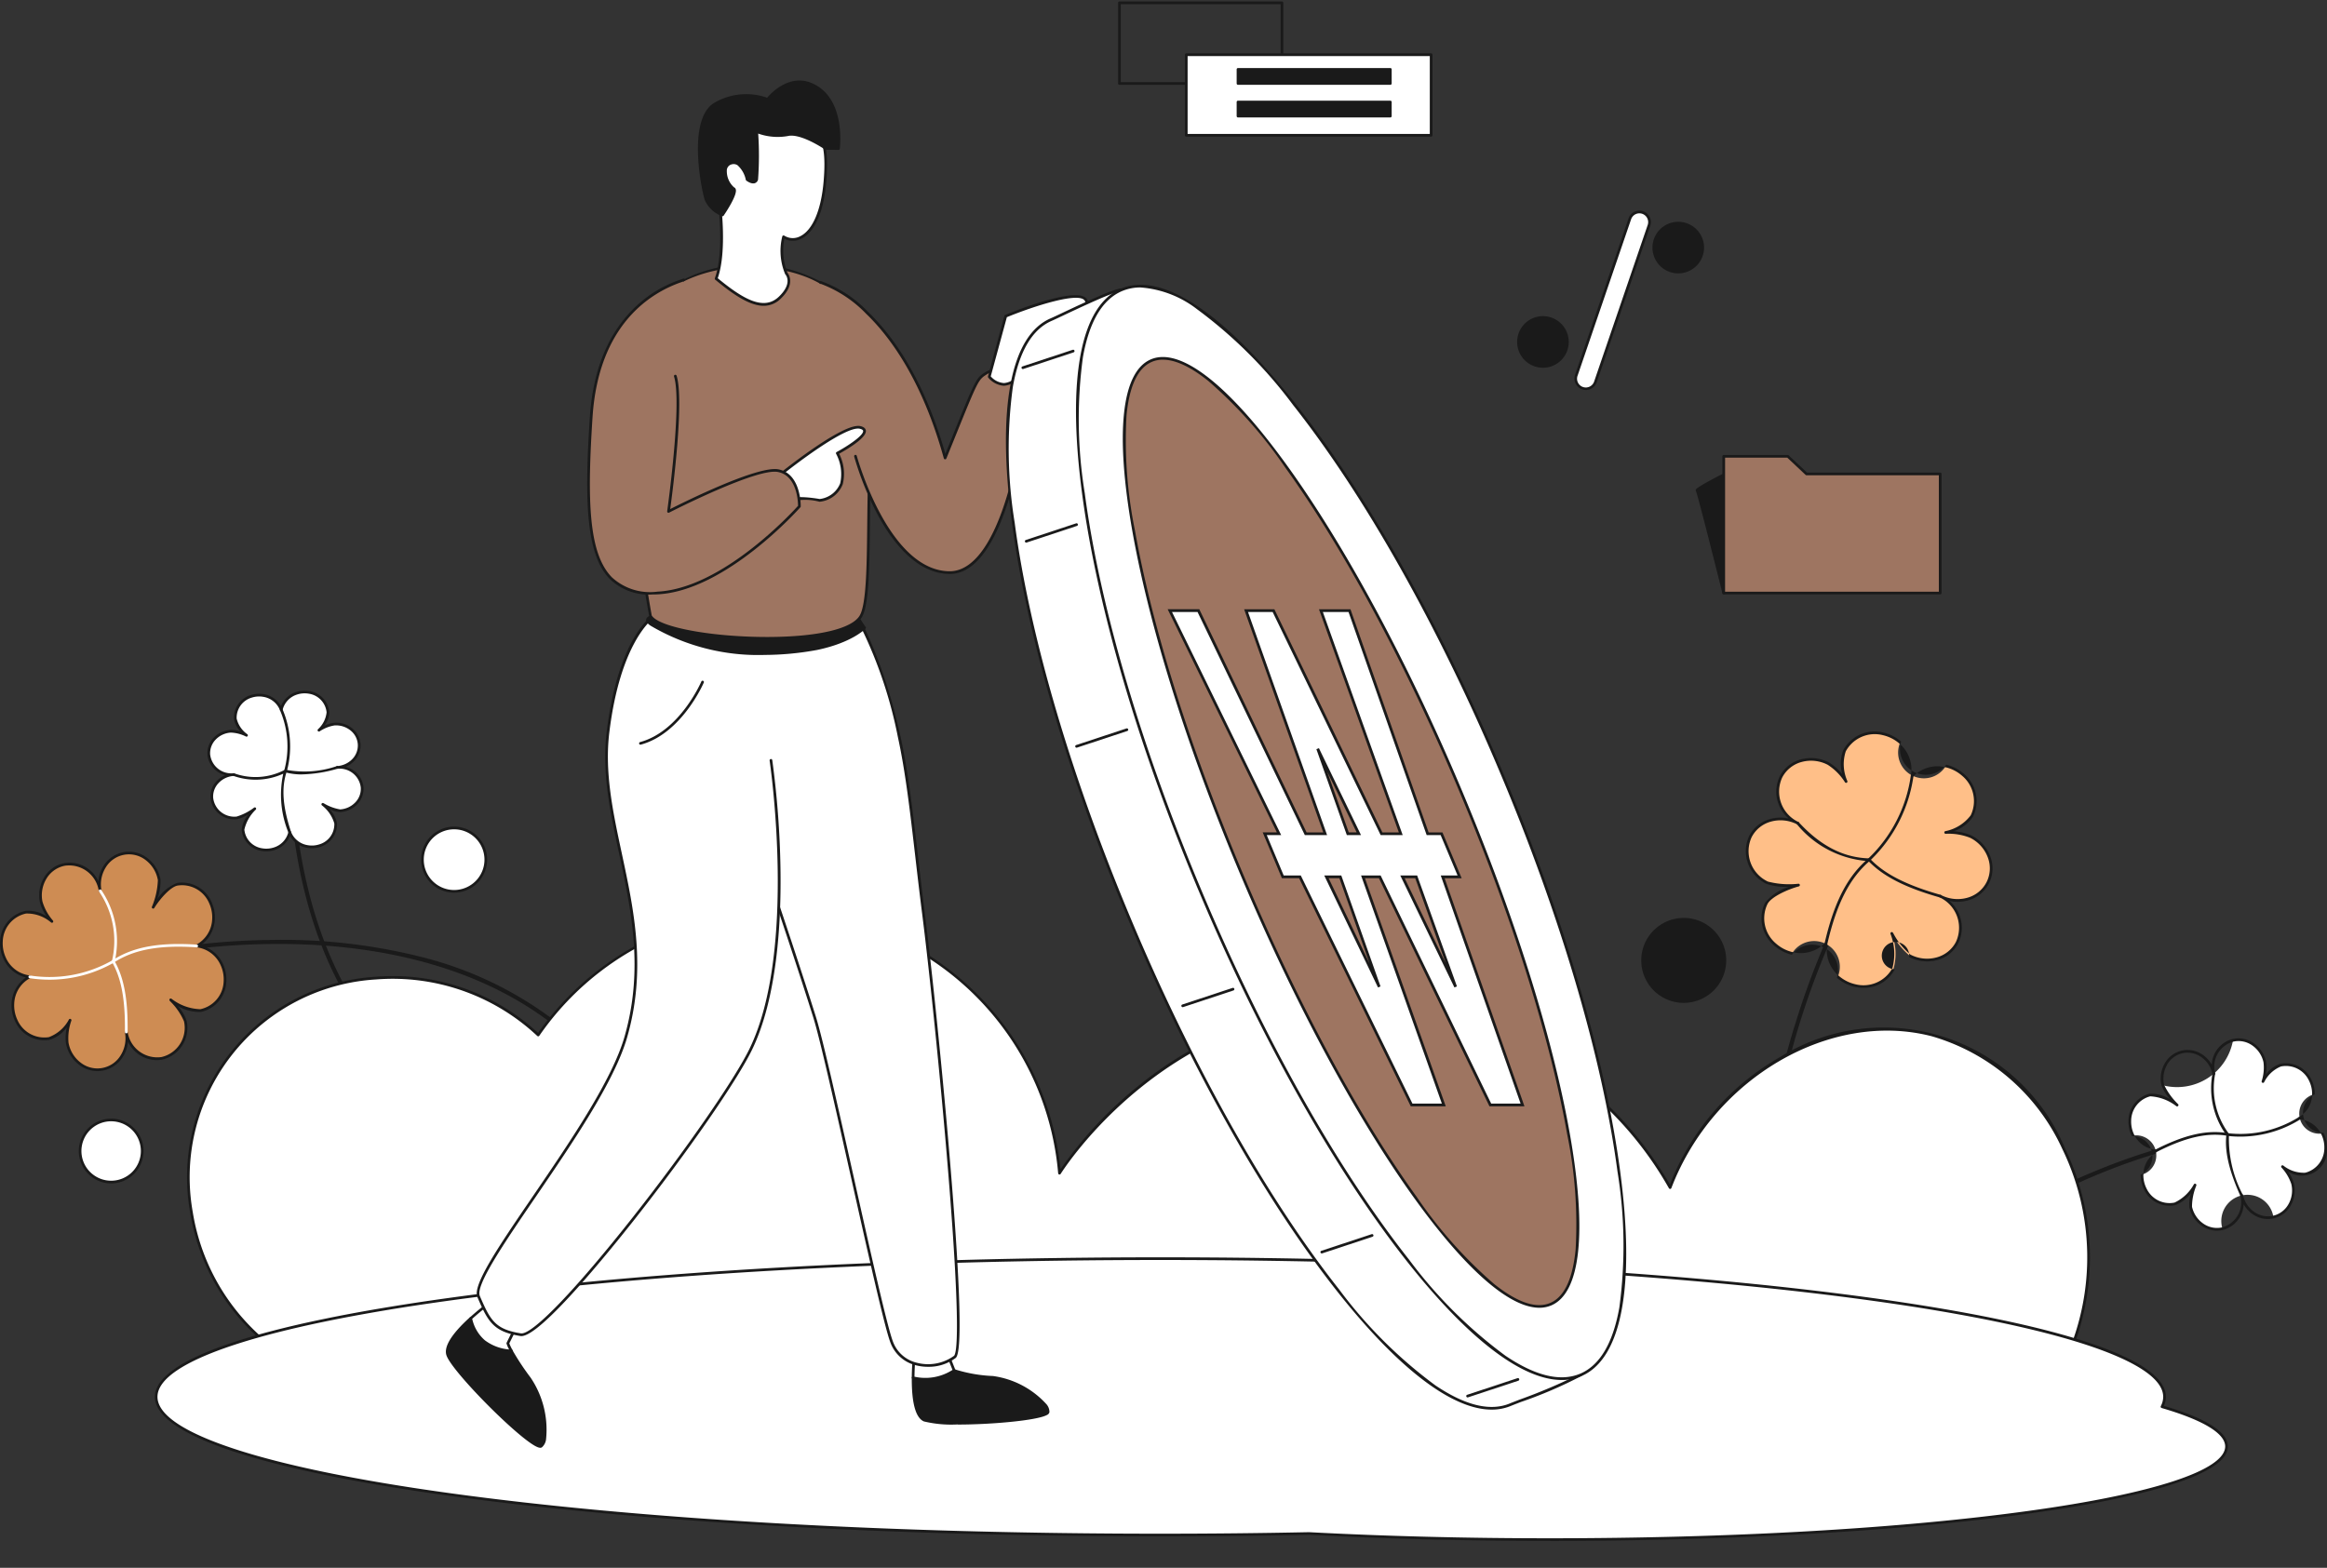 <svg xmlns="http://www.w3.org/2000/svg" width="230" height="155" viewBox="0 0 230 155">
  <rect x="0" y="0" width="230" height="155" fill="#333333" stroke="none"/>
  <g id="그룹_2843" data-name="그룹 2843" transform="translate(-845 -983)">
    <g id="그룹_2841" data-name="그룹 2841" transform="translate(845 983.148)">
      <g id="그룹_2842" data-name="그룹 2842">
        <path id="패스_5016" data-name="패스 5016" d="M969.857,518.358a.2.2,0,0,1-.185-.123,40.35,40.35,0,0,1-2.89-17.266,62.184,62.184,0,0,1,2.874-15.914,78.788,78.788,0,0,1,7.081-16.215.2.2,0,0,1,.34.21,78.343,78.343,0,0,0-7.042,16.133c-2.671,8.625-4.839,21.334.006,32.9a.2.2,0,0,1-.184.277" transform="translate(-792.175 -384.102)" fill="#1a1a1a"/>
        <path id="패스_5017" data-name="패스 5017" d="M979.982,415.269a3.443,3.443,0,0,1-4.683,1.317,3.319,3.319,0,1,1-3.018,5.89,7.3,7.3,0,0,1-1.781-2.212,5.531,5.531,0,0,1,.181,3.493,3.392,3.392,0,0,1-3.837,1.655,3.885,3.885,0,0,1-1.669-.856,2.545,2.545,0,0,0-4.517-2.315,3.886,3.886,0,0,1-1.669-.856,3.391,3.391,0,0,1-.9-4.08c.43-.84,2.31-1.589,3.191-1.82a8.647,8.647,0,0,1-3.085-.229,3.318,3.318,0,1,1,3.018-5.889,3.318,3.318,0,1,1,3.017-5.89,5.652,5.652,0,0,1,1.748,1.769,4.25,4.25,0,0,1-.148-3.051,3.392,3.392,0,0,1,3.837-1.655,3.889,3.889,0,0,1,1.669.856,2.545,2.545,0,0,0,4.518,2.315,3.888,3.888,0,0,1,1.669.856,3.391,3.391,0,0,1,.9,4.08,4.293,4.293,0,0,1-2.6,1.637,5.809,5.809,0,0,1,2.489.412,3.445,3.445,0,0,1,1.666,4.572" transform="translate(-783.525 -328.134)" fill="#ffbf88"/>
        <path id="패스_5018" data-name="패스 5018" d="M967.1,425.039a3.877,3.877,0,0,1-.879-.1,4.019,4.019,0,0,1-1.726-.885,2.548,2.548,0,0,0-4.459-2.286,4.02,4.02,0,0,1-1.726-.885,3.526,3.526,0,0,1-.93-4.241,4.841,4.841,0,0,1,2.383-1.593,5.966,5.966,0,0,1-2.22-.276,3.582,3.582,0,0,1-1.724-4.751,3.3,3.3,0,0,1,2.079-1.673,3.75,3.75,0,0,1,1.813-.051,3.5,3.5,0,0,1-.876-4.165,3.3,3.3,0,0,1,2.079-1.673,3.826,3.826,0,0,1,2.784.3,4.869,4.869,0,0,1,1.328,1.175,3.722,3.722,0,0,1,.092-2.4,3.527,3.527,0,0,1,3.985-1.724,4.025,4.025,0,0,1,1.727.885,2.548,2.548,0,0,0,4.461,2.286,4.016,4.016,0,0,1,1.726.885,3.524,3.524,0,0,1,.929,4.241,3.693,3.693,0,0,1-1.928,1.457,5.162,5.162,0,0,1,1.765.413,3.823,3.823,0,0,1,1.868,2.086,3.273,3.273,0,0,1-2.093,4.3,3.766,3.766,0,0,1-1.946.087,3.5,3.5,0,0,1,.878,4.169,3.3,3.3,0,0,1-2.079,1.673,3.824,3.824,0,0,1-2.784-.3,1.355,1.355,0,1,0-1.421,1.224,3.446,3.446,0,0,1-3.106,1.826m-3.7-4.474a.133.133,0,0,1,.13.159,3.349,3.349,0,0,0,1.141,3.128,3.756,3.756,0,0,0,1.612.826,3.258,3.258,0,0,0,3.688-1.586,5.449,5.449,0,0,0-.186-3.385.133.133,0,0,1,.237-.118l.051.083a6.914,6.914,0,0,0,1.677,2.08,3.56,3.56,0,0,0,2.591.278,3.038,3.038,0,0,0,1.914-1.539,3.318,3.318,0,0,0-1.609-4.393.133.133,0,0,1-.072-.118.131.131,0,0,1,.015-.061.133.133,0,0,1,.179-.058,3.579,3.579,0,0,0,2.711.242,3.034,3.034,0,0,0,1.793-1.5h0a3.038,3.038,0,0,0,.131-2.453,3.557,3.557,0,0,0-1.739-1.94,5.758,5.758,0,0,0-2.419-.4.135.135,0,0,1-.141-.111.133.133,0,0,1,.1-.15,4.148,4.148,0,0,0,2.51-1.569,3.259,3.259,0,0,0-.867-3.919,3.757,3.757,0,0,0-1.612-.826,3.346,3.346,0,0,0-3.2.9.133.133,0,0,1-.228-.116,3.353,3.353,0,0,0-1.142-3.128,3.759,3.759,0,0,0-1.612-.826,3.262,3.262,0,0,0-3.688,1.586,4.075,4.075,0,0,0,.154,2.942.133.133,0,0,1-.237.118,5.586,5.586,0,0,0-1.7-1.721,3.558,3.558,0,0,0-2.591-.278,3.038,3.038,0,0,0-1.914,1.539,3.318,3.318,0,0,0,1.61,4.393.133.133,0,0,1,.072.119.13.13,0,0,1-.015.061.133.133,0,0,1-.179.058,3.556,3.556,0,0,0-2.591-.279,3.039,3.039,0,0,0-1.914,1.538,3.317,3.317,0,0,0,1.608,4.393,8.372,8.372,0,0,0,3.015.214.133.133,0,0,1,.043.261c-1.029.27-2.729,1.014-3.106,1.752a3.26,3.26,0,0,0,.869,3.919,3.755,3.755,0,0,0,1.612.827,3.349,3.349,0,0,0,3.2-.9.133.133,0,0,1,.1-.042" transform="translate(-782.927 -327.529)" fill="#1a1a1a"/>
        <path id="패스_5019" data-name="패스 5019" d="M986.189,461.329a.131.131,0,0,1-.03,0,.133.133,0,0,1-.1-.159c.892-3.9,2.151-6.444,4.059-8.178a10.017,10.017,0,0,1-6.8-3.637.133.133,0,0,1,.2-.18c2.148,2.334,4.42,3.5,6.948,3.566a.133.133,0,0,1,.083.235c-2,1.7-3.3,4.243-4.221,8.254a.133.133,0,0,1-.13.1" transform="translate(-805.723 -368.027)" fill="#1a1a1a"/>
        <path id="패스_5020" data-name="패스 5020" d="M1029.455,435.207a.135.135,0,0,1-.036-.005c-3.454-.983-5.644-2.107-7.1-3.645a.133.133,0,0,1,.008-.191,13.98,13.98,0,0,0,4.223-8.25.133.133,0,1,1,.262.046,14.3,14.3,0,0,1-4.205,8.309c1.424,1.452,3.557,2.527,6.888,3.474a.133.133,0,0,1-.036.261" transform="translate(-837.681 -346.622)" fill="#1a1a1a"/>
        <path id="패스_5021" data-name="패스 5021" d="M1035.2,640.176a.2.2,0,0,1-.177-.291,31.657,31.657,0,0,1,8.921-10.448,48.761,48.761,0,0,1,11.01-6.3,61.774,61.774,0,0,1,13.311-3.919.2.2,0,1,1,.058.4,61.356,61.356,0,0,0-13.223,3.9c-6.516,2.738-15.227,7.833-19.722,16.555a.2.2,0,0,1-.177.108" transform="translate(-848.108 -507.404)" fill="#1a1a1a"/>
        <path id="패스_5022" data-name="패스 5022" d="M1179.978,585.95a2.589,2.589,0,1,0-5.034,1.15,2.69,2.69,0,0,1-3.138-2.14,5.7,5.7,0,0,1,.429-2.174,4.316,4.316,0,0,1-2,1.861,2.648,2.648,0,0,1-2.915-1.464,3.04,3.04,0,0,1-.326-1.427,1.986,1.986,0,0,0-.882-3.863,3.038,3.038,0,0,1-.326-1.427,2.647,2.647,0,0,1,1.988-2.585,4.774,4.774,0,0,1,2.689,1,6.753,6.753,0,0,1-1.411-1.96,5.612,5.612,0,0,0,6.932-4.441,2.69,2.69,0,0,1,3.138,2.14,4.412,4.412,0,0,1-.181,1.933,3.317,3.317,0,0,1,1.75-1.619,2.648,2.648,0,0,1,2.915,1.464,3.038,3.038,0,0,1,.326,1.427,1.987,1.987,0,0,0,.883,3.863,3.04,3.04,0,0,1,.326,1.427,2.647,2.647,0,0,1-1.989,2.584,3.351,3.351,0,0,1-2.281-.731,4.539,4.539,0,0,1,1,1.7,2.689,2.689,0,0,1-1.9,3.29" transform="translate(-955.276 -465.773)" fill="#fff"/>
        <path id="패스_5023" data-name="패스 5023" d="M1173.8,586.689a2.649,2.649,0,0,1-1.5-.473,3.014,3.014,0,0,1-1.231-1.832,3.39,3.39,0,0,1,.175-1.423,3.537,3.537,0,0,1-1.584,1.21,2.78,2.78,0,0,1-3.063-1.534,3.172,3.172,0,0,1-.34-1.49,1.991,1.991,0,0,0-.868-3.8,3.17,3.17,0,0,1-.34-1.49,2.781,2.781,0,0,1,2.091-2.712,3.582,3.582,0,0,1,2.034.556,4.291,4.291,0,0,1-.856-1.362,3.012,3.012,0,0,1,.313-2.184,2.585,2.585,0,0,1,3.751-.857,2.952,2.952,0,0,1,.9.979,2.748,2.748,0,0,1,2.068-2.538,2.606,2.606,0,0,1,2.067.408,3.016,3.016,0,0,1,1.231,1.832,3.652,3.652,0,0,1-.016,1.279,2.836,2.836,0,0,1,1.425-1.066,2.782,2.782,0,0,1,3.063,1.534,3.175,3.175,0,0,1,.34,1.49,1.991,1.991,0,0,0,.868,3.8,3.166,3.166,0,0,1,.34,1.49,2.5,2.5,0,0,1-3.846,2.341,3.868,3.868,0,0,1,.576,1.175,3.012,3.012,0,0,1-.313,2.185,2.586,2.586,0,0,1-3.75.857,2.948,2.948,0,0,1-.9-.979,2.747,2.747,0,0,1-2.068,2.537,2.551,2.551,0,0,1-.571.065m-2.168-4.642a.133.133,0,0,1,.126.175l-.024.073a5.5,5.5,0,0,0-.4,2.03,2.75,2.75,0,0,0,1.121,1.671,2.343,2.343,0,0,0,1.857.369,2.561,2.561,0,0,0,1.8-3.131.131.131,0,0,1,0-.03.133.133,0,0,1,.263-.03,2.748,2.748,0,0,0,1.121,1.672,2.34,2.34,0,0,0,1.856.368h0a2.342,2.342,0,0,0,1.514-1.139,2.748,2.748,0,0,0,.284-1.992,4.461,4.461,0,0,0-.969-1.632.133.133,0,0,1,.173-.2,3.21,3.21,0,0,0,2.174.71,2.515,2.515,0,0,0,1.885-2.457,2.9,2.9,0,0,0-.072-.7,2.931,2.931,0,0,0-.239-.663,2.584,2.584,0,0,0-2.122-1.449.133.133,0,0,1-.057-.249,2.587,2.587,0,0,0,1.282-2.228,2.9,2.9,0,0,0-.312-1.365,2.516,2.516,0,0,0-2.766-1.394,3.2,3.2,0,0,0-1.663,1.553.133.133,0,0,1-.243-.106,4.334,4.334,0,0,0,.178-1.862,2.751,2.751,0,0,0-1.122-1.671,2.343,2.343,0,0,0-1.857-.369,2.561,2.561,0,0,0-1.8,3.132.123.123,0,0,1,0,.03.133.133,0,0,1-.263.029,2.747,2.747,0,0,0-1.121-1.671,2.319,2.319,0,0,0-3.37.77,2.747,2.747,0,0,0-.284,1.992,6.518,6.518,0,0,0,1.377,1.9.133.133,0,0,1-.173.2,4.61,4.61,0,0,0-2.582-.974,2.515,2.515,0,0,0-1.885,2.458,2.892,2.892,0,0,0,.072.7,2.923,2.923,0,0,0,.239.663,2.586,2.586,0,0,0,2.122,1.449.133.133,0,0,1,.057.249,2.584,2.584,0,0,0-1.283,2.227,2.9,2.9,0,0,0,.312,1.365,2.514,2.514,0,0,0,2.766,1.395,4.22,4.22,0,0,0,1.911-1.8.133.133,0,0,1,.117-.069" transform="translate(-954.672 -465.167)" fill="#1a1a1a"/>
        <path id="패스_5024" data-name="패스 5024" d="M1179.358,594.152a.133.133,0,0,1-.061-.252c2.755-1.411,4.894-1.939,6.875-1.688a7.875,7.875,0,0,1-1.2-5.86.133.133,0,0,1,.264.034,7.506,7.506,0,0,0,1.348,5.922.133.133,0,0,1-.126.214c-2.013-.345-4.183.153-7.035,1.614a.132.132,0,0,1-.06.015" transform="translate(-966.287 -480.378)" fill="#1a1a1a"/>
        <path id="패스_5025" data-name="패스 5025" d="M1219.96,618.5a.134.134,0,0,1-.122-.079c-1.148-2.564-1.575-4.442-1.386-6.092a.133.133,0,0,1,.151-.117,10.881,10.881,0,0,0,7.032-1.61.133.133,0,0,1,.133.231,11.2,11.2,0,0,1-7.066,1.661,11.82,11.82,0,0,0,1.379,5.817.133.133,0,0,1-.067.176.131.131,0,0,1-.054.012" transform="translate(-998.395 -500.325)" fill="#1a1a1a"/>
        <path id="패스_5026" data-name="패스 5026" d="M171.1,453.916a.2.2,0,0,1-.118-.038c-6.513-4.765-9.534-12.472-10.922-18.1a50.145,50.145,0,0,1-1.466-11.168.2.2,0,0,1,.2-.2h0a.2.2,0,0,1,.2.2,49.72,49.72,0,0,0,1.457,11.078c1.372,5.558,4.354,13.169,10.768,17.861a.2.2,0,0,1-.118.361" transform="translate(-129.958 -347.776)" fill="#1a1a1a"/>
        <path id="패스_5027" data-name="패스 5027" d="M129.137,383.194a2.234,2.234,0,0,1-2.161,2.3,2.153,2.153,0,1,1,.3,4.283,4.736,4.736,0,0,1-1.73-.633,3.588,3.588,0,0,1,1.27,1.88,2.2,2.2,0,0,1-1.578,2.2,2.521,2.521,0,0,1-1.214.083,2.257,2.257,0,0,1-1.747-1.411,2.259,2.259,0,0,1-1.537,1.637,2.525,2.525,0,0,1-1.214.083,2.2,2.2,0,0,1-1.866-1.966,3.968,3.968,0,0,1,1.164-2.079,5.6,5.6,0,0,1-1.791.906,2.152,2.152,0,1,1-.295-4.282,2.152,2.152,0,1,1-.3-4.282,3.667,3.667,0,0,1,1.564.4,2.756,2.756,0,0,1-1.1-1.645,2.2,2.2,0,0,1,1.578-2.2,2.524,2.524,0,0,1,1.214-.083,2.261,2.261,0,0,1,1.748,1.411,2.258,2.258,0,0,1,1.537-1.637,2.524,2.524,0,0,1,1.214-.083,2.2,2.2,0,0,1,1.865,1.966,2.785,2.785,0,0,1-.894,1.778,3.771,3.771,0,0,1,1.521-.6,2.234,2.234,0,0,1,2.457,1.982" transform="translate(-93.636 -309.77)" fill="#fff"/>
        <path id="패스_5028" data-name="패스 5028" d="M119.355,393.188a2.661,2.661,0,0,1-.462-.04,2.334,2.334,0,0,1-1.975-2.087,2.792,2.792,0,0,1,.657-1.524,3.312,3.312,0,0,1-1.142.474,2.371,2.371,0,0,1-2.6-2.106,2.189,2.189,0,0,1,.608-1.661,2.466,2.466,0,0,1,.862-.592,2.3,2.3,0,0,1-1.766-2.029,2.188,2.188,0,0,1,.608-1.661,2.528,2.528,0,0,1,1.677-.782,2.923,2.923,0,0,1,.98.155,2.3,2.3,0,0,1-.644-1.26,2.334,2.334,0,0,1,1.67-2.34,2.651,2.651,0,0,1,1.278-.088,2.433,2.433,0,0,1,1.7,1.17,2.43,2.43,0,0,1,1.522-1.392,2.657,2.657,0,0,1,1.278-.088,2.333,2.333,0,0,1,1.975,2.088,2.238,2.238,0,0,1-.483,1.335,3.05,3.05,0,0,1,.968-.285,2.524,2.524,0,0,1,1.769.544,2.169,2.169,0,0,1,.283,3.156,2.475,2.475,0,0,1-.926.658,2.3,2.3,0,0,1,1.768,2.03,2.188,2.188,0,0,1-.608,1.661,2.528,2.528,0,0,1-1.677.782,2.614,2.614,0,0,1-1.065-.288,2.844,2.844,0,0,1,.728,1.393,2.333,2.333,0,0,1-1.67,2.34,2.654,2.654,0,0,1-1.278.088,2.431,2.431,0,0,1-1.7-1.171,2.432,2.432,0,0,1-1.522,1.392,2.667,2.667,0,0,1-.634.122c-.06,0-.121.006-.182.006m-1.141-4.349a.133.133,0,0,1,.1.226,3.926,3.926,0,0,0-1.126,1.977,2.068,2.068,0,0,0,1.756,1.844,2.37,2.37,0,0,0,.58.031,2.4,2.4,0,0,0,.57-.11,2.127,2.127,0,0,0,1.448-1.539.133.133,0,0,1,.255-.017,2.125,2.125,0,0,0,1.646,1.326,2.39,2.39,0,0,0,1.15-.079,2.068,2.068,0,0,0,1.486-2.068,3.482,3.482,0,0,0-1.219-1.784.133.133,0,0,1,.142-.224l.057.029a4.6,4.6,0,0,0,1.6.589,2.261,2.261,0,0,0,1.5-.7,1.924,1.924,0,0,0,.536-1.46,2.106,2.106,0,0,0-2.315-1.858.132.132,0,0,1-.142-.124s0-.006,0-.01a.133.133,0,0,1,.124-.132,2.275,2.275,0,0,0,1.555-.757,1.921,1.921,0,0,0,.482-1.4h0a1.924,1.924,0,0,0-.731-1.373,2.262,2.262,0,0,0-1.583-.485,3.649,3.649,0,0,0-1.454.581.133.133,0,0,1-.172-.2,2.646,2.646,0,0,0,.857-1.676,2.068,2.068,0,0,0-1.755-1.844,2.387,2.387,0,0,0-1.15.079,2.124,2.124,0,0,0-1.448,1.538.133.133,0,0,1-.255.018,2.128,2.128,0,0,0-1.646-1.325,2.389,2.389,0,0,0-1.15.079,2.069,2.069,0,0,0-1.486,2.068,2.638,2.638,0,0,0,1.053,1.549.133.133,0,0,1-.142.224,3.578,3.578,0,0,0-1.494-.384,2.261,2.261,0,0,0-1.5.7,1.924,1.924,0,0,0-.536,1.46,2.106,2.106,0,0,0,2.316,1.858.131.131,0,0,1,.142.124s0,.006,0,.009a.133.133,0,0,1-.124.133,2.26,2.26,0,0,0-1.5.7,1.925,1.925,0,0,0-.536,1.46,2.105,2.105,0,0,0,2.315,1.858,5.4,5.4,0,0,0,1.724-.882.133.133,0,0,1,.076-.024" transform="translate(-93.032 -309.167)" fill="#1a1a1a"/>
        <path id="패스_5029" data-name="패스 5029" d="M132.838,426.881a.133.133,0,0,1-.126-.092,9.879,9.879,0,0,1-.513-5.826,6.587,6.587,0,0,1-4.937.212.133.133,0,0,1,.075-.255,6.216,6.216,0,0,0,5.018-.341.133.133,0,0,1,.192.158c-.541,1.6-.412,3.444.418,5.969a.133.133,0,0,1-.126.175" transform="translate(-104.203 -344.619)" fill="#1a1a1a"/>
        <path id="패스_5030" data-name="패스 5030" d="M155.4,393.565a6.206,6.206,0,0,1-1.668-.212.133.133,0,0,1-.092-.168,9.022,9.022,0,0,0-.414-5.966.133.133,0,1,1,.248-.1,9.339,9.339,0,0,1,.46,6.007,9.851,9.851,0,0,0,4.92-.387.133.133,0,1,1,.07.257,13.663,13.663,0,0,1-3.524.565" transform="translate(-125.551 -317.149)" fill="#1a1a1a"/>
        <path id="패스_5031" data-name="패스 5031" d="M105.331,522.747a.2.2,0,0,1-.127-.045c-8.722-7.163-20.243-8.573-28.369-8.5a70.546,70.546,0,0,0-15.733,1.91.2.2,0,0,1-.1-.386,70.969,70.969,0,0,1,15.823-1.924,56.063,56.063,0,0,1,14.477,1.63,36.356,36.356,0,0,1,14.159,6.957.2.2,0,0,1-.127.354" transform="translate(-49.863 -421.024)" fill="#1a1a1a"/>
        <path id="패스_5032" data-name="패스 5032" d="M10.746,487.592a3.089,3.089,0,0,0,2.336-3.686,3.092,3.092,0,0,0,3.5,2.608,3.092,3.092,0,0,0,2.337-3.687,6.552,6.552,0,0,0-1.443-2.1,4.962,4.962,0,0,0,2.956,1.054,3.043,3.043,0,0,0,2.409-2.872,3.494,3.494,0,0,0-.306-1.655,3.123,3.123,0,0,0-2.492-1.854,3.124,3.124,0,0,0,1.664-2.623,3.493,3.493,0,0,0-.306-1.654,3.042,3.042,0,0,0-3.275-1.822c-.833.154-1.959,1.577-2.384,2.275a7.758,7.758,0,0,0,.6-2.71,3.091,3.091,0,0,0-3.5-2.608,3.091,3.091,0,0,0-2.336,3.687A3.092,3.092,0,0,0,7,467.335a3.091,3.091,0,0,0-2.337,3.687,5.072,5.072,0,0,0,1.071,1.957,3.812,3.812,0,0,0-2.583-.912A3.044,3.044,0,0,0,.743,474.94a3.489,3.489,0,0,0,.306,1.655,3.126,3.126,0,0,0,2.491,1.856,3.123,3.123,0,0,0-1.664,2.622,3.489,3.489,0,0,0,.306,1.655,3.041,3.041,0,0,0,3.275,1.821,3.851,3.851,0,0,0,2.074-1.81,5.215,5.215,0,0,0-.286,2.245,3.09,3.09,0,0,0,3.5,2.608" transform="translate(-0.604 -382.025)" fill="#ce8c53"/>
        <path id="패스_5033" data-name="패스 5033" d="M9.633,487.167a3.009,3.009,0,0,1-1.8-.613,3.443,3.443,0,0,1-1.317-2.15,4.55,4.55,0,0,1,.088-1.572,3.274,3.274,0,0,1-1.72,1.243,3.174,3.174,0,0,1-3.42-1.9,3.624,3.624,0,0,1-.318-1.718,3.3,3.3,0,0,1,1.411-2.544,3.3,3.3,0,0,1-2.227-1.871,3.622,3.622,0,0,1-.318-1.718,3.178,3.178,0,0,1,2.518-3,3.3,3.3,0,0,1,2.044.511,4.291,4.291,0,0,1-.639-1.4,3.445,3.445,0,0,1,.462-2.479A2.976,2.976,0,0,1,6.374,466.6a3.145,3.145,0,0,1,3.347,1.787,3.371,3.371,0,0,1,.508-1.5,2.95,2.95,0,0,1,4.319-.8,3.441,3.441,0,0,1,1.317,2.15,5.177,5.177,0,0,1-.312,1.915,4.247,4.247,0,0,1,1.945-1.586,3.175,3.175,0,0,1,3.42,1.9,3.623,3.623,0,0,1,.318,1.718,3.3,3.3,0,0,1-1.411,2.543,3.3,3.3,0,0,1,2.227,1.871,3.624,3.624,0,0,1,.318,1.718,3.176,3.176,0,0,1-2.517,3,4.152,4.152,0,0,1-2.295-.6,4.084,4.084,0,0,1,.889,1.487A3.228,3.228,0,0,1,16,486.039a3.144,3.144,0,0,1-3.347-1.786,3.373,3.373,0,0,1-.508,1.5,2.973,2.973,0,0,1-1.981,1.362,2.932,2.932,0,0,1-.533.049M6.928,482a.133.133,0,0,1,.124.18,5.15,5.15,0,0,0-.28,2.174,3.177,3.177,0,0,0,1.215,1.985,2.685,2.685,0,0,0,3.935-.727,3.177,3.177,0,0,0,.425-2.288.124.124,0,0,1,0-.024.133.133,0,0,1,.264-.024,2.962,2.962,0,0,0,3.345,2.5,2.962,2.962,0,0,0,2.23-3.532,6.2,6.2,0,0,0-1.353-1.969l-.059-.066a.133.133,0,0,1,.181-.193,4.867,4.867,0,0,0,2.85,1.028,2.91,2.91,0,0,0,2.3-2.75,3.354,3.354,0,0,0-.295-1.591,2.989,2.989,0,0,0-2.383-1.777.133.133,0,0,1-.047-.252,2.991,2.991,0,0,0,1.591-2.512,3.355,3.355,0,0,0-.295-1.591,2.911,2.911,0,0,0-3.129-1.747c-.727.134-1.8,1.4-2.295,2.213a.133.133,0,0,1-.238-.116,7.5,7.5,0,0,0,.59-2.639,3.176,3.176,0,0,0-1.214-1.985,2.684,2.684,0,0,0-3.935.727,3.177,3.177,0,0,0-.425,2.288.124.124,0,0,1,0,.024.133.133,0,0,1-.264.024,2.962,2.962,0,0,0-3.345-2.5A2.712,2.712,0,0,0,4.617,468.1a3.181,3.181,0,0,0-.425,2.288,5,5,0,0,0,1.04,1.893.133.133,0,0,1-.181.193,3.639,3.639,0,0,0-2.478-.886,2.912,2.912,0,0,0-2.3,2.75,3.355,3.355,0,0,0,.295,1.591,2.993,2.993,0,0,0,2.383,1.778.133.133,0,0,1,.046.252,2.989,2.989,0,0,0-1.59,2.512,3.36,3.36,0,0,0,.295,1.591,2.909,2.909,0,0,0,3.13,1.745,3.708,3.708,0,0,0,1.984-1.748A.133.133,0,0,1,6.928,482" transform="translate(0 -381.419)" fill="#1a1a1a"/>
        <path id="패스_5034" data-name="패스 5034" d="M55.5,493.395a.133.133,0,0,1-.128-.168,8.645,8.645,0,0,0-1.276-6.878.133.133,0,1,1,.229-.136,9.013,9.013,0,0,1,1.385,6.762c1.979-1.183,4.482-1.606,8.051-1.371a.133.133,0,1,1-.018.266c-3.68-.243-6.2.221-8.17,1.5a.134.134,0,0,1-.073.021" transform="translate(-44.309 -398.361)" fill="#fff"/>
        <path id="패스_5035" data-name="패스 5035" d="M25.2,532.055h0a.133.133,0,0,1-.131-.135c.042-3.1-.331-5.2-1.206-6.794a12.84,12.84,0,0,1-8.218,1.472.133.133,0,0,1,.031-.264,12.526,12.526,0,0,0,8.166-1.506.133.133,0,0,1,.185.047c.948,1.651,1.352,3.825,1.308,7.049a.133.133,0,0,1-.133.131" transform="translate(-12.723 -430.041)" fill="#fff"/>
        <path id="패스_5036" data-name="패스 5036" d="M112.541,541.944c-10.011-6.774-12.08-20.617-5.124-29.606,7.112-9.19,21.464-10.474,30.46-1.993A28.322,28.322,0,0,1,189.4,524.01c.656-1.039,10.759-16.435,29.606-16.511a35.307,35.307,0,0,1,30.745,17.935c4.432-11.573,16.244-17.6,25.905-15.088,11.517,2.99,19.424,17.955,13.38,31.883l-176.5-.285" transform="translate(-84.673 -408.173)" fill="#fff"/>
        <path id="패스_5037" data-name="패스 5037" d="M288.444,541.739h0l-176.5-.285a.132.132,0,0,1-.074-.023,21.209,21.209,0,0,1-9-14.175,19.85,19.85,0,0,1,18.353-23.288,21.167,21.167,0,0,1,16.036,5.553,28.549,28.549,0,0,1,13.327-10.315,28.261,28.261,0,0,1,16.9-1A28.562,28.562,0,0,1,188.9,523a39.448,39.448,0,0,1,7.8-8.33,36.931,36.931,0,0,1,9.173-5.448,33.417,33.417,0,0,1,12.534-2.476,35.426,35.426,0,0,1,30.722,17.76,24.974,24.974,0,0,1,10.949-12.633,19.411,19.411,0,0,1,28.094,9.039,24.778,24.778,0,0,1,.387,20.75.133.133,0,0,1-.122.08m-176.457-.551,176.369.284a24.509,24.509,0,0,0-.417-20.447,20.445,20.445,0,0,0-12.909-11.174c-10.031-2.6-21.582,4.128-25.748,15.006a.133.133,0,0,1-.24.018,35.175,35.175,0,0,0-30.629-17.867c-18.942.077-29.072,15.781-29.494,16.449a.133.133,0,0,1-.245-.059,28.189,28.189,0,0,0-51.284-13.6.133.133,0,0,1-.2.021,20.9,20.9,0,0,0-15.945-5.586,19.584,19.584,0,0,0-18.111,22.981,20.941,20.941,0,0,0,8.853,13.974" transform="translate(-84.078 -407.55)" fill="#1a1a1a"/>
        <path id="패스_5038" data-name="패스 5038" d="M283.754,702.912a2.123,2.123,0,0,0,.251-.975c0-7.547-44.439-13.664-99.256-13.664s-99.256,6.118-99.256,13.664S129.93,715.6,184.748,715.6c5.009,0,9.931-.051,14.741-.15,7.381.386,15.387.6,23.751.6,36.943,0,66.89-4.123,66.89-9.209,0-1.405-2.288-2.737-6.377-3.929" transform="translate(-70.054 -563.988)" fill="#fff"/>
        <path id="패스_5039" data-name="패스 5039" d="M222.636,715.579c-8.183,0-16.176-.2-23.758-.6-4.843.1-9.8.15-14.734.15-26.518,0-51.45-1.422-70.2-4-18.821-2.591-29.186-6.069-29.186-9.794s10.365-7.2,29.186-9.794c18.753-2.582,43.685-4,70.2-4s51.45,1.422,70.2,4c18.821,2.591,29.186,6.069,29.186,9.794a2.207,2.207,0,0,1-.2.891c4.2,1.24,6.322,2.589,6.322,4.012,0,3.42-12.347,5.63-19.707,6.643-12.64,1.74-29.444,2.7-47.317,2.7m-23.754-.863c7.587.4,15.575.6,23.754.6,17.861,0,34.652-.957,47.281-2.7,12.378-1.7,19.477-4.029,19.477-6.38,0-1.289-2.172-2.6-6.281-3.8a.133.133,0,0,1-.081-.188,2,2,0,0,0,.236-.914c0-3.523-10.554-7-28.956-9.53-18.741-2.58-43.66-4-70.167-4s-51.425,1.421-70.167,4c-18.4,2.533-28.956,6.007-28.956,9.53s10.554,7,28.956,9.53c18.741,2.58,43.66,4,70.167,4,4.929,0,9.888-.05,14.738-.15" transform="translate(-69.45 -563.385)" fill="#1a1a1a"/>
        <path id="패스_5040" data-name="패스 5040" d="M507.684,750.169a14.34,14.34,0,0,1-3.805-.67,5.205,5.205,0,0,1-4.072.715c-.011,1.713.177,3.788,1.114,4.2,1.646.721,12.1.04,12.228-.82s-2.763-3.167-5.465-3.423" transform="translate(-409.554 -614.158)" fill="#1a1a1a"/>
        <path id="패스_5041" data-name="패스 5041" d="M503.611,754.233a11.568,11.568,0,0,1-3.348-.3c-.808-.354-1.21-1.808-1.193-4.321a.133.133,0,0,1,.173-.126,4.985,4.985,0,0,0,3.968-.7.134.134,0,0,1,.117,0,14.338,14.338,0,0,0,3.764.659,8.73,8.73,0,0,1,5.246,2.743,1.183,1.183,0,0,1,.338.833.412.412,0,0,1-.245.277c-.993.547-5.528.947-8.82.947m-4.275-4.446c0,2.226.37,3.608,1.034,3.9,1.374.6,9.983.182,11.809-.576.21-.087.234-.144.234-.145a1.015,1.015,0,0,0-.285-.626,8.42,8.42,0,0,0-5.062-2.642,15.805,15.805,0,0,1-3.784-.656,5.314,5.314,0,0,1-3.947.745" transform="translate(-408.95 -613.554)" fill="#1a1a1a"/>
        <path id="패스_5042" data-name="패스 5042" d="M503.882,741.8l-.02-.009-.669-1.688-3.251.022s-.124,1.091-.132,2.389a5.205,5.205,0,0,0,4.072-.715" transform="translate(-409.557 -606.457)" fill="#fff"/>
        <path id="패스_5043" data-name="패스 5043" d="M500.341,742.218a3.849,3.849,0,0,1-1.176-.182.133.133,0,0,1-.093-.128c.009-1.291.132-2.392.133-2.4a.133.133,0,0,1,.131-.118l3.251-.022h0a.133.133,0,0,1,.124.084l.652,1.645a.133.133,0,0,1-.023.218,6.364,6.364,0,0,1-3,.906m-1-.407a4.966,4.966,0,0,0,3.757-.67l-.6-1.509-3.04.021c-.03.3-.107,1.167-.118,2.159" transform="translate(-408.952 -605.854)" fill="#1a1a1a"/>
        <path id="패스_5044" data-name="패스 5044" d="M393.9,348.126s5.04,14.565,7.808,23.384c1.379,4.392,6.471,29.035,7.6,32.059s4.922,2.688,6.265,1.512-1.71-32.837-3.118-43.935c-.9-7.067-1.335-12.54-2.384-17.345-1.849-8.471-4.746-12.977-4.746-12.977l-13.355,1.008Z" transform="translate(-321.193 -271.085)" fill="#fff"/>
        <path id="패스_5045" data-name="패스 5045" d="M412.3,405.461a4.668,4.668,0,0,1-1.143-.139,3.59,3.59,0,0,1-2.579-2.31c-.584-1.568-2.249-9.01-3.859-16.207-1.511-6.754-3.074-13.738-3.74-15.859-2.737-8.717-7.757-23.235-7.807-23.38a.133.133,0,0,1,.252-.087c.05.146,5.072,14.667,7.81,23.388.669,2.132,2.233,9.121,3.745,15.88,1.608,7.188,3.271,14.62,3.849,16.172a3.332,3.332,0,0,0,2.394,2.145,4.374,4.374,0,0,0,3.659-.687c.255-.223.71-2.437-.572-18.135-.792-9.7-1.9-20.26-2.59-25.683-.255-2.012-.471-3.87-.679-5.668-.512-4.418-.954-8.234-1.7-11.665a43.968,43.968,0,0,0-4.686-12.867l-13.275,1a.135.135,0,0,1-.143-.123.133.133,0,0,1,.123-.143l13.355-1.008a.131.131,0,0,1,.122.061c.029.045,2.931,4.623,4.764,13.021.752,3.444,1.194,7.266,1.707,11.691.208,1.8.423,3.655.678,5.665.688,5.426,1.8,15.994,2.592,25.695.949,11.63,1.112,17.806.482,18.358a4.412,4.412,0,0,1-2.756.884" transform="translate(-320.588 -270.481)" fill="#1a1a1a"/>
        <path id="패스_5046" data-name="패스 5046" d="M252.931,726.909a24.987,24.987,0,0,1-1.8-2.724,4.77,4.77,0,0,1-2.656-.913,4.062,4.062,0,0,1-1.357-2.3c-1.283,1.167-2.589,2.645-2.273,3.608.59,1.8,8.471,9.533,9.238,9.032s.546-4.4-1.151-6.7" transform="translate(-200.592 -590.78)" fill="#1a1a1a"/>
        <path id="패스_5047" data-name="패스 5047" d="M253.387,733.162a.673.673,0,0,1-.219-.044c-1.666-.585-8.52-7.476-9.054-9.1-.276-.842.5-2.1,2.31-3.748a.133.133,0,0,1,.218.064,3.973,3.973,0,0,0,1.31,2.231,4.632,4.632,0,0,0,2.579.885.133.133,0,0,1,.112.069,24.939,24.939,0,0,0,1.791,2.709,9.194,9.194,0,0,1,1.531,6.044,1.24,1.24,0,0,1-.414.846.293.293,0,0,1-.165.045m-6.943-12.551c-1.589,1.475-2.306,2.622-2.077,3.322.5,1.514,6.989,8.082,8.793,8.9.192.087.246.065.247.065.073-.048.211-.2.3-.67a8.885,8.885,0,0,0-1.483-5.839,25.866,25.866,0,0,1-1.774-2.673,4.9,4.9,0,0,1-2.654-.935,4.053,4.053,0,0,1-1.35-2.165" transform="translate(-199.988 -590.177)" fill="#1a1a1a"/>
        <path id="패스_5048" data-name="패스 5048" d="M259.009,715.135a4.769,4.769,0,0,0,2.656.913,4.161,4.161,0,0,1-.354-.758l.856-1.712-2.3-2.538a26.544,26.544,0,0,0-2.213,1.793,4.06,4.06,0,0,0,1.357,2.3" transform="translate(-211.126 -582.644)" fill="#fff"/>
        <path id="패스_5049" data-name="패스 5049" d="M261.061,715.578h0a4.9,4.9,0,0,1-2.73-.938l0,0a4.218,4.218,0,0,1-1.4-2.373.133.133,0,0,1,.039-.133,26.912,26.912,0,0,1,2.225-1.8.133.133,0,0,1,.176.019l2.3,2.538a.133.133,0,0,1,.021.149l-.831,1.663a5.172,5.172,0,0,0,.327.684.133.133,0,0,1-.117.2m-2.577-1.153a4.644,4.644,0,0,0,2.348.874,3.418,3.418,0,0,1-.254-.578.133.133,0,0,1,.01-.094L261.4,713l-2.161-2.382c-.284.207-1.157.858-2.045,1.659a3.906,3.906,0,0,0,1.287,2.151" transform="translate(-210.522 -582.04)" fill="#1a1a1a"/>
        <path id="패스_5050" data-name="패스 5050" d="M290.608,350.685s2.816,18.647-1.992,28.558c-3.135,6.462-20.1,28.642-22.742,28.222s-3.15-1.428-4.158-3.78,12.2-17.426,14.557-25.66c3.334-11.633-2.924-20.747-1.763-30.154s4.551-11.465,4.551-11.465l12.711.616Z" transform="translate(-214.411 -275.659)" fill="#fff"/>
        <path id="패스_5051" data-name="패스 5051" d="M265.354,407a.569.569,0,0,1-.091-.007c-2.689-.427-3.218-1.43-4.26-3.859-.5-1.178,2.126-5.034,5.457-9.915,3.682-5.4,7.855-11.51,9.094-15.834,1.908-6.66.667-12.448-.533-18.045-.89-4.15-1.73-8.07-1.235-12.088,1.155-9.364,4.473-11.477,4.614-11.563a.136.136,0,0,1,.076-.019l12.711.616a.133.133,0,0,1-.013.266l-12.667-.614c-.343.242-3.379,2.617-4.456,11.346-.49,3.974.346,7.872,1.231,12,1.207,5.629,2.455,11.451.528,18.174-1.251,4.365-5.437,10.5-9.13,15.911-3.024,4.431-5.88,8.616-5.433,9.66,1.044,2.437,1.534,3.3,4.057,3.7a.419.419,0,0,0,.067.005c1.2,0,5.388-4.368,11-11.486,5.209-6.613,10.062-13.622,11.539-16.667,4.735-9.76,2.009-28.294,1.981-28.48a.133.133,0,0,1,.263-.04,90.2,90.2,0,0,1,.808,10.58c.094,5.4-.317,12.913-2.813,18.056-1.484,3.06-6.35,10.09-11.569,16.716C273.807,398.928,267.243,407,265.354,407" transform="translate(-213.822 -275.055)" fill="#1a1a1a"/>
        <path id="패스_5052" data-name="패스 5052" d="M355.045,335.141s-1.277.2-.264.86,6.868,4.125,16.371,2.371c3.383-.712,4.694-2.066,4.694-2.066l-.979-1.444Z" transform="translate(-290.396 -274.395)" fill="#1a1a1a"/>
        <path id="패스_5053" data-name="패스 5053" d="M365.32,338.394a20.924,20.924,0,0,1-11.217-2.885c-.343-.225-.488-.435-.443-.641.074-.34.646-.444.76-.462l.018,0,19.822-.278h0a.133.133,0,0,1,.11.058l.979,1.444a.133.133,0,0,1-.014.167c-.055.057-1.378,1.392-4.762,2.1a28.929,28.929,0,0,1-5.254.495m-10.869-3.723c-.21.034-.507.14-.532.254-.013.062.066.19.329.362,1.064.7,6.852,4.091,16.274,2.351a10.1,10.1,0,0,0,4.544-1.955l-.874-1.29Z" transform="translate(-289.79 -273.791)" fill="#1a1a1a"/>
        <path id="패스_5054" data-name="패스 5054" d="M346.345,179.165s-4.939-26.122.185-31.078,13.859-4.116,17.471-1.344,4.788,9.827,4.2,15.371.077,15.061-1.05,17.051c-1.974,3.486-19.462,2.352-20.806,0" transform="translate(-282.05 -118.419)" fill="#9e7561"/>
        <path id="패스_5055" data-name="패스 5055" d="M357.245,180.9c-4.989,0-10.835-.866-11.641-2.277a.131.131,0,0,1-.015-.041c-.012-.065-1.243-6.619-1.831-13.694-.792-9.531-.1-15.42,2.054-17.5a14.952,14.952,0,0,1,17.644-1.354c3.745,2.874,4.829,10.044,4.251,15.491-.24,2.261-.271,5.177-.3,8-.043,4.063-.083,7.9-.766,9.106-1.156,2.041-6.9,2.272-9.313,2.277h-.083m-11.4-2.39c.71,1.157,5.894,2.124,11.391,2.124h.091c4.933-.01,8.328-.81,9.082-2.142.649-1.146.689-4.95.732-8.978.03-2.826.061-5.748.3-8.021.57-5.375-.485-12.44-4.148-15.251-3.533-2.712-12.235-3.563-17.3,1.334-4.949,4.787-.319,30.032-.151,30.935" transform="translate(-281.424 -117.815)" fill="#1a1a1a"/>
        <path id="패스_5056" data-name="패스 5056" d="M449.111,153.732s8.119,2.195,12.319,17.363c3.276-8.063,3.066-7.748,4.158-8.441a3.32,3.32,0,0,1,3.78.882c.5.882-1.386,19.025-7.56,18.9s-9.239-11.507-9.239-11.507Z" transform="translate(-368.013 -125.972)" fill="#9e7561"/>
        <path id="패스_5057" data-name="패스 5057" d="M461.268,181.964H461.2c-2.575-.053-5.013-2.083-7.049-5.871a30.564,30.564,0,0,1-2.316-5.735.133.133,0,0,1,.257-.069c.03.113,3.11,11.286,9.113,11.409,1.392.032,2.681-.927,3.818-2.84,3.081-5.187,3.935-15.314,3.624-15.859a2.747,2.747,0,0,0-1.648-.984,2.575,2.575,0,0,0-1.945.149l-.094.059c-.859.54-.859.54-3.191,6.3-.246.609-.519,1.281-.821,2.025a.132.132,0,0,1-.131.083.133.133,0,0,1-.121-.1c-2.158-7.793-5.368-12.074-7.682-14.294a12.124,12.124,0,0,0-4.543-2.977.133.133,0,0,1,.07-.257,12.109,12.109,0,0,1,4.642,3.026c2.306,2.206,5.489,6.428,7.665,14.056l.675-1.664c2.364-5.834,2.364-5.834,3.3-6.42l.093-.059a2.83,2.83,0,0,1,2.151-.182,2.966,2.966,0,0,1,1.815,1.111c.42.735-.54,10.932-3.626,16.127-1.171,1.972-2.512,2.971-3.985,2.971" transform="translate(-367.409 -125.368)" fill="#1a1a1a"/>
        <path id="패스_5058" data-name="패스 5058" d="M423.867,238.224s6.72-5.52,8.441-5.112-2.256,2.545-2.256,2.545a4.354,4.354,0,0,1,.409,3.028,2.621,2.621,0,0,1-2.157,1.638s-2.421-.42-2.757,0-2.016-.882-1.68-2.1" transform="translate(-347.291 -191)" fill="#fff"/>
        <path id="패스_5059" data-name="패스 5059" d="M424.75,239.94a.943.943,0,0,1-.415-.118,2.166,2.166,0,0,1-1.2-2.23.133.133,0,0,1,.044-.068c.276-.227,6.792-5.555,8.557-5.138.325.077.5.223.531.435.1.729-1.981,1.932-2.64,2.294a4.345,4.345,0,0,1,.357,3.014,2.726,2.726,0,0,1-2.271,1.73.132.132,0,0,1-.036,0,5.432,5.432,0,0,0-2.63-.048.361.361,0,0,1-.3.13M423.38,237.7a1.94,1.94,0,0,0,1.075,1.882c.21.107.346.106.383.059.361-.451,2.405-.13,2.864-.051a2.485,2.485,0,0,0,2.026-1.543,4.238,4.238,0,0,0-.4-2.924.132.132,0,0,1-.012-.1.133.133,0,0,1,.065-.08c1.122-.6,2.675-1.648,2.617-2.088-.015-.113-.187-.177-.328-.21-1.352-.321-6.41,3.515-8.293,5.057" transform="translate(-346.686 -190.404)" fill="#1a1a1a"/>
        <path id="패스_5060" data-name="패스 5060" d="M331.518,152.474c-.252.168-8.359,1.968-9.115,13.559s-.252,17.723,6.552,17.387,14.027-8.567,14.027-8.567.084-3.108-2.1-3.528-10.835,4.032-10.835,4.032,1.512-10.713.672-13.378Z" transform="translate(-263.97 -124.941)" fill="#9e7561"/>
        <path id="패스_5061" data-name="패스 5061" d="M327.85,182.95a5.55,5.55,0,0,1-4.173-1.507c-2.384-2.422-2.537-7.714-1.994-16.035.3-4.538,1.736-8.128,4.279-10.67a11.988,11.988,0,0,1,4.73-2.933c.075-.026.153-.052.171-.062a.131.131,0,0,1,.182.039.135.135,0,0,1-.04.186,1.14,1.14,0,0,1-.228.089c-3.039,1.036-8.228,4.151-8.828,13.368-.538,8.246-.4,13.479,1.918,15.831a5.568,5.568,0,0,0,4.494,1.414c6.437-.318,13.363-7.887,13.9-8.485,0-.385-.089-2.98-1.992-3.346-2.117-.407-10.663,3.975-10.749,4.019a.133.133,0,0,1-.193-.137c.015-.107,1.5-10.714.677-13.319a.133.133,0,0,1,.254-.08c.777,2.466-.4,11.51-.632,13.184,1.412-.715,8.665-4.318,10.693-3.928,2.269.436,2.209,3.63,2.208,3.662a.134.134,0,0,1-.033.084c-.073.083-7.339,8.278-14.121,8.613q-.268.013-.525.013" transform="translate(-263.383 -124.325)" fill="#1a1a1a"/>
        <path id="패스_5062" data-name="패스 5062" d="M392.266,70.011s.714,5.1-.294,7.839c2.8,2.324,4.788,3.332,6.3,1.876s.644-2.38.644-2.38a5.889,5.889,0,0,1-.277-3.63c1.357.84,3.636-.206,4.084-5.442s-.882-6.244-5.712-6.692-4.746,8.427-4.746,8.427" transform="translate(-321.192 -50.45)" fill="#fff"/>
        <path id="패스_5063" data-name="패스 5063" d="M396.07,79.931c-1.339,0-2.928-1.039-4.786-2.582a.134.134,0,0,1-.04-.149c.985-2.68.294-7.724.287-7.775a.147.147,0,0,1,0-.017c0-.226-.026-5.559,2.309-7.707a3.223,3.223,0,0,1,2.582-.854c4.855.45,6.293,1.452,5.832,6.835-.341,3.981-1.677,5.222-2.444,5.607a1.857,1.857,0,0,1-1.694.02,5.876,5.876,0,0,0,.313,3.364c.125.157.793,1.139-.667,2.545a2.359,2.359,0,0,1-1.69.713M391.526,77.2c2.57,2.123,4.583,3.236,6.051,1.823,1.391-1.339.67-2.159.638-2.193a.141.141,0,0,1-.025-.038,5.953,5.953,0,0,1-.281-3.724.133.133,0,0,1,.2-.072,1.572,1.572,0,0,0,1.583.052c1.22-.613,2.057-2.578,2.3-5.392.445-5.2-.863-6.109-5.592-6.548a2.969,2.969,0,0,0-2.377.785c-2.206,2.03-2.224,7.258-2.223,7.5.043.309.681,5.077-.27,7.806" transform="translate(-320.588 -49.845)" fill="#1a1a1a"/>
        <path id="패스_5064" data-name="패스 5064" d="M385.016,57.157a2.935,2.935,0,0,1-1.629-1.512c-.308-1.008-1.8-8.063,1-9.519a6.061,6.061,0,0,1,5.084-.392s1.876-2.469,4.253-1.512c3.444,1.386,2.754,6.375,2.754,6.375l-1.258-.018s-2.448-1.682-3.792-1.346a5.976,5.976,0,0,1-3.024-.308,37.318,37.318,0,0,1,0,4.7c-.2.616-.952.028-.952.028s-.42-1.932-1.568-1.624-.308,2.3.224,2.52-1.092,2.6-1.092,2.6" transform="translate(-313.605 -36.056)" fill="#1a1a1a"/>
        <path id="패스_5065" data-name="패스 5065" d="M384.441,56.694a.135.135,0,0,1-.047-.009,3.032,3.032,0,0,1-1.708-1.6c-.374-1.223-1.766-8.2,1.064-9.676a6.227,6.227,0,0,1,5.105-.435c.361-.427,2.151-2.356,4.343-1.474,3.5,1.408,2.843,6.466,2.836,6.517a.133.133,0,0,1-.134.115l-1.258-.018a.135.135,0,0,1-.073-.023c-.024-.016-2.413-1.644-3.684-1.326a5.778,5.778,0,0,1-2.914-.246,32.046,32.046,0,0,1-.015,4.553.493.493,0,0,1-.322.352c-.352.109-.79-.221-.839-.259a.134.134,0,0,1-.048-.077,2.656,2.656,0,0,0-.825-1.445.708.708,0,0,0-.579-.079.625.625,0,0,0-.473.629,2.132,2.132,0,0,0,.714,1.64.294.294,0,0,1,.171.2c.165.559-.974,2.268-1.2,2.6a.133.133,0,0,1-.11.058m2.4-11.794a6.4,6.4,0,0,0-2.974.748c-2.67,1.389-1.3,8.172-.933,9.362a2.673,2.673,0,0,0,1.452,1.385,5.962,5.962,0,0,0,1.107-2.289c-.006-.021-.013-.024-.018-.026a2.331,2.331,0,0,1-.876-1.9.889.889,0,0,1,.669-.868.973.973,0,0,1,.787.109,2.765,2.765,0,0,1,.934,1.565c.124.086.394.24.56.188.025-.008.1-.031.146-.178a34.351,34.351,0,0,0-.006-4.657.133.133,0,0,1,.181-.131,5.88,5.88,0,0,0,2.944.3c1.315-.328,3.552,1.131,3.866,1.342l1.1.016c.073-.751.334-4.9-2.684-6.117-2.255-.908-4.08,1.445-4.1,1.469a.133.133,0,0,1-.162.04,5.232,5.232,0,0,0-1.993-.358" transform="translate(-313.031 -35.46)" fill="#1a1a1a"/>
        <path id="패스_5066" data-name="패스 5066" d="M541.479,169.422l1.624-5.992s7.21-2.977,7.938-1.577-2.395,5.721-4.018,5.721-2.688,1.848-2.688,1.848a1.727,1.727,0,0,1-2.856,0" transform="translate(-443.701 -132.32)" fill="#fff"/>
        <path id="패스_5067" data-name="패스 5067" d="M542.322,169.752a2.206,2.206,0,0,1-1.542-.8.132.132,0,0,1-.033-.127l1.624-5.991a.134.134,0,0,1,.078-.088c.75-.309,7.344-2.981,8.107-1.515.431.828-.367,2.308-.73,2.906-.886,1.459-2.381,3.009-3.407,3.009-1.527,0-2.562,1.763-2.573,1.781a.131.131,0,0,1-.017.023,2.107,2.107,0,0,1-1.488.8h-.019m-1.3-.928a1.907,1.907,0,0,0,1.3.662h.015a1.847,1.847,0,0,0,1.286-.7c.109-.183,1.169-1.9,2.8-1.9.895,0,2.319-1.465,3.179-2.881.7-1.148.973-2.161.721-2.645-.486-.934-4.959.484-7.709,1.614Z" transform="translate(-443.097 -131.761)" fill="#1a1a1a"/>
        <path id="패스_5068" data-name="패스 5068" d="M356.706,372.687s-2.1,4.956-6.132,6.048Z" transform="translate(-287.269 -305.389)" fill="#fff"/>
        <path id="패스_5069" data-name="패스 5069" d="M349.97,378.263a.133.133,0,0,1-.035-.262c3.921-1.062,6.023-5.922,6.044-5.971a.133.133,0,1,1,.245.1c-.021.05-2.172,5.028-6.219,6.124a.138.138,0,0,1-.035,0" transform="translate(-286.665 -304.785)" fill="#1a1a1a"/>
        <path id="패스_5070" data-name="패스 5070" d="M593.155,208.194c11.634,27.5,20.9,50.737,14.886,56.941-.464.479-6.343,2.683-6.925,2.93-8.135,3.441-24.888-17.784-37.42-47.409s-16.1-56.429-7.961-59.87c.686-.29,6.125-2.98,6.926-2.929,8.7.552,19.019,23.212,30.494,50.338" transform="translate(-451.807 -129.35)" fill="#fff"/>
        <path id="패스_5071" data-name="패스 5071" d="M598.622,267.958c-3.916,0-9.244-4.059-15.292-11.722-7.075-8.964-14.312-21.8-20.377-36.134s-10.235-28.469-11.74-39.788c-1.512-11.373-.145-18.567,3.849-20.257.148-.063.539-.247,1.034-.481,2.561-1.21,5.343-2.5,5.952-2.459,2.145.136,4.4,1.552,6.91,4.327a60.988,60.988,0,0,1,7.4,10.944c4.866,8.7,10.034,20.345,16.3,35.148,12.082,28.563,20.849,50.9,14.859,57.085a43.309,43.309,0,0,1-6.027,2.59c-.478.186-.824.32-.942.37a4.9,4.9,0,0,1-1.926.377M562.011,157.383c-.648,0-4.122,1.641-5.8,2.435-.517.244-.891.421-1.044.486-1.944.822-3.247,3.023-3.871,6.541a45.576,45.576,0,0,0,.182,13.435c1.5,11.3,5.665,25.4,11.721,39.719s13.28,27.128,20.341,36.073a45.567,45.567,0,0,0,9.515,9.487c2.959,2,5.446,2.6,7.39,1.778.122-.052.469-.186.95-.373a53.71,53.71,0,0,0,5.932-2.527c2.706-2.793,2.425-9.45-.859-20.352-3.107-10.315-8.647-23.659-14.055-36.444-6.259-14.795-11.423-26.429-16.283-35.121-5.556-9.935-10.167-14.886-14.1-15.136h-.021" transform="translate(-451.186 -128.745)" fill="#1a1a1a"/>
        <path id="패스_5072" data-name="패스 5072" d="M631.508,203.607c12.532,29.624,16.1,56.429,7.961,59.87s-24.888-17.784-37.42-47.409-16.1-56.429-7.961-59.87,24.889,17.784,37.42,47.409" transform="translate(-483.234 -127.693)" fill="#fff"/>
        <path id="패스_5073" data-name="패스 5073" d="M636.974,263.37c-3.916,0-9.244-4.059-15.292-11.722-7.075-8.963-14.311-21.8-20.377-36.134s-10.235-28.469-11.74-39.788c-1.512-11.373-.145-18.567,3.85-20.257s10.109,2.339,17.217,11.345c7.075,8.963,14.311,21.8,20.377,36.135s10.234,28.469,11.74,39.788c1.512,11.373.145,18.567-3.85,20.257a4.894,4.894,0,0,1-1.926.377M595.345,155.357a4.64,4.64,0,0,0-1.826.358c-1.944.823-3.247,3.023-3.871,6.541a45.569,45.569,0,0,0,.182,13.435c1.5,11.3,5.665,25.4,11.721,39.719s13.28,27.128,20.341,36.073a45.574,45.574,0,0,0,9.515,9.487c2.959,2,5.446,2.6,7.39,1.778s3.247-3.023,3.871-6.541a45.576,45.576,0,0,0-.182-13.435c-1.5-11.3-5.665-25.4-11.721-39.719s-13.28-27.128-20.341-36.073a45.573,45.573,0,0,0-9.515-9.487,10.384,10.384,0,0,0-5.564-2.135" transform="translate(-482.613 -127.086)" fill="#1a1a1a"/>
        <path id="패스_5074" data-name="패스 5074" d="M648.428,237.731c10.9,25.761,14.961,48.663,9.077,51.152s-19.489-16.376-30.386-42.138-14.961-48.663-9.077-51.152,19.489,16.377,30.386,42.138" transform="translate(-504.228 -160.093)" fill="#9e7561"/>
        <path id="패스_5075" data-name="패스 5075" d="M655.77,288.636c-2.944,0-7.239-3.737-12.3-10.75-5.745-7.967-11.813-19.221-17.088-31.689s-9.124-24.661-10.84-34.331c-1.726-9.729-1.075-15.764,1.834-16.995s7.694,2.505,13.473,10.52c5.745,7.967,11.813,19.22,17.087,31.689s9.124,24.661,10.84,34.331c1.726,9.729,1.075,15.764-1.834,16.995a2.992,2.992,0,0,1-1.177.23m-37.2-93.732a2.758,2.758,0,0,0-1.086.212c-1.39.588-2.236,2.374-2.516,5.31a44.391,44.391,0,0,0,.84,11.393c1.713,9.652,5.556,21.824,10.823,34.274s11.325,23.686,17.058,31.637a44.4,44.4,0,0,0,7.591,8.538c2.3,1.844,4.173,2.48,5.563,1.893s2.236-2.375,2.516-5.31a44.388,44.388,0,0,0-.84-11.393c-1.713-9.652-5.557-21.824-10.823-34.274S636.37,213.5,630.637,205.546a44.391,44.391,0,0,0-7.59-8.538c-1.748-1.4-3.248-2.1-4.477-2.1" transform="translate(-503.619 -159.493)" fill="#1a1a1a"/>
        <path id="패스_5076" data-name="패스 5076" d="M237.489,455.643a3.131,3.131,0,1,1-3.131-3.131,3.131,3.131,0,0,1,3.131,3.131" transform="translate(-189.474 -370.8)" fill="#fff"/>
        <path id="패스_5077" data-name="패스 5077" d="M233.755,458.3a3.264,3.264,0,1,1,3.264-3.264,3.268,3.268,0,0,1-3.264,3.264m0-6.262a3,3,0,1,0,3,3,3,3,0,0,0-3-3" transform="translate(-188.87 -370.196)" fill="#1a1a1a"/>
        <path id="패스_5078" data-name="패스 5078" d="M907.214,506.5a4.069,4.069,0,1,1-4.069-4.07,4.07,4.07,0,0,1,4.069,4.07" transform="translate(-736.725 -411.701)" fill="#1a1a1a"/>
        <path id="패스_5079" data-name="패스 5079" d="M902.54,510.1a4.2,4.2,0,1,1,4.2-4.2,4.208,4.208,0,0,1-4.2,4.2m0-8.14a3.937,3.937,0,1,0,3.936,3.937,3.941,3.941,0,0,0-3.936-3.937" transform="translate(-736.12 -411.098)" fill="#1a1a1a"/>
        <path id="패스_5080" data-name="패스 5080" d="M49.983,615.4a3.07,3.07,0,1,1-3.07-3.071,3.07,3.07,0,0,1,3.07,3.071" transform="translate(-35.925 -501.755)" fill="#fff"/>
        <path id="패스_5081" data-name="패스 5081" d="M46.308,618a3.2,3.2,0,1,1,3.2-3.2,3.207,3.207,0,0,1-3.2,3.2m0-6.142a2.938,2.938,0,1,0,2.937,2.938,2.941,2.941,0,0,0-2.937-2.938" transform="translate(-35.321 -501.151)" fill="#1a1a1a"/>
        <path id="패스_5082" data-name="패스 5082" d="M869.113,115.29a1,1,0,0,0-1.271.623l-5.288,15.462a1,1,0,1,0,1.894.648l5.288-15.462a1,1,0,0,0-.623-1.271" transform="translate(-706.754 -94.427)" fill="#fff"/>
        <path id="패스_5083" data-name="패스 5083" d="M862.9,132.227a1.134,1.134,0,0,1-1.072-1.5l5.288-15.461a1.134,1.134,0,1,1,2.146.734l-5.288,15.462a1.136,1.136,0,0,1-1.074.767m5.288-17.463a.869.869,0,0,0-.82.587l-5.288,15.461a.868.868,0,1,0,1.642.562l5.288-15.461a.869.869,0,0,0-.822-1.149" transform="translate(-706.151 -93.822)" fill="#1a1a1a"/>
        <path id="패스_5084" data-name="패스 5084" d="M833.434,173.085a2.411,2.411,0,1,0,2.454,2.366,2.411,2.411,0,0,0-2.454-2.366" transform="translate(-680.998 -141.83)" fill="#1a1a1a"/>
        <path id="패스_5085" data-name="패스 5085" d="M832.874,177.435a2.55,2.55,0,1,1,.047,0h-.047m-.041-4.821a2.277,2.277,0,0,0,.041,4.554h.042a2.277,2.277,0,1,0-.083-4.554" transform="translate(-680.394 -141.226)" fill="#1a1a1a"/>
        <path id="패스_5086" data-name="패스 5086" d="M907.5,121.419a2.411,2.411,0,1,0,2.454,2.366,2.411,2.411,0,0,0-2.454-2.366" transform="translate(-741.69 -99.494)" fill="#1a1a1a"/>
        <path id="패스_5087" data-name="패스 5087" d="M906.941,125.77a2.55,2.55,0,1,1,.047,0h-.047m-.041-4.821a2.277,2.277,0,0,0,.041,4.554h.042a2.277,2.277,0,0,0-.083-4.554" transform="translate(-741.086 -98.891)" fill="#1a1a1a"/>
        <path id="패스_5088" data-name="패스 5088" d="M932.513,256.376a29.21,29.21,0,0,0-3.629,2.032c.145.145,2.638,10.153,2.638,10.153l5.008-9.542Z" transform="translate(-761.147 -210.081)" fill="#1a1a1a"/>
        <path id="패스_5089" data-name="패스 5089" d="M930.916,268.091H930.9a.133.133,0,0,1-.113-.1c-.968-3.888-2.459-9.764-2.618-10.109a.148.148,0,0,1-.026-.112c.013-.079.047-.288,3.705-2.117a.133.133,0,0,1,.133.008L936,258.3a.133.133,0,0,1,.045.173l-5.008,9.542a.133.133,0,0,1-.118.071m-2.5-10.271c.282.788,1.5,5.587,2.54,9.767l4.789-9.126-3.851-2.535a35.89,35.89,0,0,0-3.478,1.894m-.049-.109a.27.27,0,0,1,.034.07.119.119,0,0,0-.034-.07" transform="translate(-760.542 -209.477)" fill="#1a1a1a"/>
        <path id="패스_5090" data-name="패스 5090" d="M951.69,250.744,949.839,249H943.51V262.52H964.9V250.744Z" transform="translate(-773.136 -204.039)" fill="#9e7561"/>
        <path id="패스_5091" data-name="패스 5091" d="M964.3,262.048H942.906a.133.133,0,0,1-.133-.133V248.4a.133.133,0,0,1,.133-.133h6.329a.133.133,0,0,1,.091.036l1.812,1.706H964.3a.133.133,0,0,1,.133.133v11.775a.133.133,0,0,1-.133.133m-21.261-.266h21.128V250.273H951.086a.133.133,0,0,1-.091-.036l-1.812-1.706h-6.143Z" transform="translate(-772.532 -203.435)" fill="#1a1a1a"/>
        <path id="패스_5092" data-name="패스 5092" d="M561.716,288.075l4.975-1.645Z" transform="translate(-460.284 -234.708)" fill="#fff"/>
        <path id="패스_5093" data-name="패스 5093" d="M561.111,287.6a.133.133,0,0,1-.042-.259l4.975-1.645a.133.133,0,1,1,.083.253l-4.975,1.645a.13.13,0,0,1-.042.007" transform="translate(-459.679 -234.104)" fill="#1a1a1a"/>
        <path id="패스_5094" data-name="패스 5094" d="M559.867,193.031l4.975-1.645Z" transform="translate(-458.769 -156.826)" fill="#fff"/>
        <path id="패스_5095" data-name="패스 5095" d="M559.263,192.56a.133.133,0,0,1-.042-.259l4.975-1.645a.133.133,0,1,1,.083.253l-4.975,1.645a.129.129,0,0,1-.042.007" transform="translate(-458.165 -156.222)" fill="#1a1a1a"/>
        <path id="패스_5096" data-name="패스 5096" d="M589.266,400.341l4.975-1.645Z" transform="translate(-482.859 -326.701)" fill="#fff"/>
        <path id="패스_5097" data-name="패스 5097" d="M588.662,399.869a.133.133,0,0,1-.042-.259l4.975-1.645a.133.133,0,1,1,.083.253l-4.975,1.645a.129.129,0,0,1-.042.007" transform="translate(-482.255 -326.097)" fill="#1a1a1a"/>
        <path id="패스_5098" data-name="패스 5098" d="M647.363,542.4l4.975-1.645Z" transform="translate(-530.465 -443.108)" fill="#fff"/>
        <path id="패스_5099" data-name="패스 5099" d="M646.758,541.928a.133.133,0,0,1-.042-.259l4.975-1.645a.133.133,0,1,1,.083.253l-4.975,1.645a.129.129,0,0,1-.042.007" transform="translate(-529.86 -442.504)" fill="#1a1a1a"/>
        <path id="패스_5100" data-name="패스 5100" d="M723.485,677.232l4.975-1.645Z" transform="translate(-592.842 -553.593)" fill="#fff"/>
        <path id="패스_5101" data-name="패스 5101" d="M722.881,676.76a.133.133,0,0,1-.042-.259l4.975-1.645a.133.133,0,0,1,.083.253l-4.975,1.645a.129.129,0,0,1-.042.007" transform="translate(-592.237 -552.988)" fill="#1a1a1a"/>
        <path id="패스_5102" data-name="패스 5102" d="M803.305,756.066l4.975-1.645Z" transform="translate(-658.248 -618.191)" fill="#fff"/>
        <path id="패스_5103" data-name="패스 5103" d="M802.7,755.594a.133.133,0,0,1-.042-.259l4.975-1.645a.133.133,0,1,1,.083.253l-4.975,1.645a.129.129,0,0,1-.042.007" transform="translate(-657.644 -617.587)" fill="#1a1a1a"/>
        <path id="패스_5104" data-name="패스 5104" d="M628.191,8.237H612.127a.133.133,0,0,1-.133-.133V.133A.133.133,0,0,1,612.127,0h16.064a.133.133,0,0,1,.133.133V8.1a.133.133,0,0,1-.133.133M612.26,7.971h15.8V.266h-15.8Z" transform="translate(-501.483)" fill="#1a1a1a"/>
        <rect id="사각형_3138" data-name="사각형 3138" width="24.203" height="7.971" transform="translate(117.25 5.257)" fill="#fff"/>
        <path id="패스_5105" data-name="패스 5105" d="M672.913,36.613h-24.2a.133.133,0,0,1-.133-.133V28.509a.133.133,0,0,1,.133-.133h24.2a.133.133,0,0,1,.133.133V36.48a.133.133,0,0,1-.133.133m-24.07-.266H672.78v-7.7H648.843Z" transform="translate(-531.46 -23.252)" fill="#1a1a1a"/>
        <rect id="사각형_3139" data-name="사각형 3139" width="15.056" height="1.392" transform="translate(122.364 6.712)" fill="#1a1a1a"/>
        <path id="패스_5106" data-name="패스 5106" d="M692.089,38.092H677.033a.133.133,0,0,1-.133-.133V36.567a.133.133,0,0,1,.133-.133h15.056a.133.133,0,0,1,.133.133v1.392a.133.133,0,0,1-.133.133m-14.923-.266h14.79V36.7h-14.79Z" transform="translate(-554.669 -29.855)" fill="#1a1a1a"/>
        <rect id="사각형_3140" data-name="사각형 3140" width="15.056" height="1.392" transform="translate(122.364 9.938)" fill="#1a1a1a"/>
        <path id="패스_5107" data-name="패스 5107" d="M692.089,55.959H677.033a.133.133,0,0,1-.133-.133V54.434a.133.133,0,0,1,.133-.133h15.056a.133.133,0,0,1,.133.133v1.392a.133.133,0,0,1-.133.133m-14.923-.266h14.79V54.567h-14.79Z" transform="translate(-554.669 -44.496)" fill="#1a1a1a"/>
        <path id="패스_5108" data-name="패스 5108" d="M650.569,333.487l10.679,22.059h1.9l-7.892-22.059h2.825l7.722,22.059h1.375l1.787,4.263h-1.676l7.892,22.553H672l-10.924-22.553H659.42l7.986,22.553h-3.183l-11.037-22.553h-1.695l-1.787-4.263h1.412l-10.792-22.059h2.825l10.6,22.059h1.921l-7.816-22.059Zm5.235,26.322,5.218,10.875-3.844-10.875Zm3.2-4.263-4.069-8.4,2.977,8.4Zm4.311,4.263,5.256,10.875-3.9-10.875Z" transform="translate(-524.697 -273.268)" fill="#fff"/>
        <path id="패스_5109" data-name="패스 5109" d="M674.39,381.883h-3.458l-.037-.076L660.007,359.33h-1.381l7.986,22.553h-3.459l-.037-.076-11-22.477h-1.7l-1.9-4.534h1.4l-10.792-22.059h3.127l.037.077L652.853,354.8H654.5l-7.816-22.059h2.989L660.348,354.8h1.625l-7.892-22.059h3.113l7.722,22.059h1.369l1.9,4.534H666.5Zm-3.289-.271h2.907l-7.892-22.553h1.663l-1.674-3.993h-1.381L657,333.008h-2.537l7.892,22.059h-2.179L649.5,333.008h-2.435l7.816,22.059h-2.2l-.037-.077-10.567-21.982h-2.523l10.792,22.059h-1.426l1.674,3.993h1.689l.037.076,11,22.477h2.907l-7.986-22.553h1.934l.037.076Zm-3.634-11.484-5.35-11.069h1.667l.032.09,3.9,10.875Zm-4.918-10.8,4.05,8.379-3.005-8.379Zm-2.634,10.8L654.6,359.059h1.686l3.875,10.965Zm-4.881-10.8,4.038,8.415L656.1,359.33Zm3.2-4.263h-1.4l-3.009-8.494.25-.1Zm-1.213-.271h.781l-2.908-6Z" transform="translate(-523.713 -272.653)" fill="#1a1a1a"/>
      </g>
    </g>
    <rect id="사각형_3141" data-name="사각형 3141" width="230" height="155" transform="translate(845 983)" fill="none"/>
  </g>
</svg>
